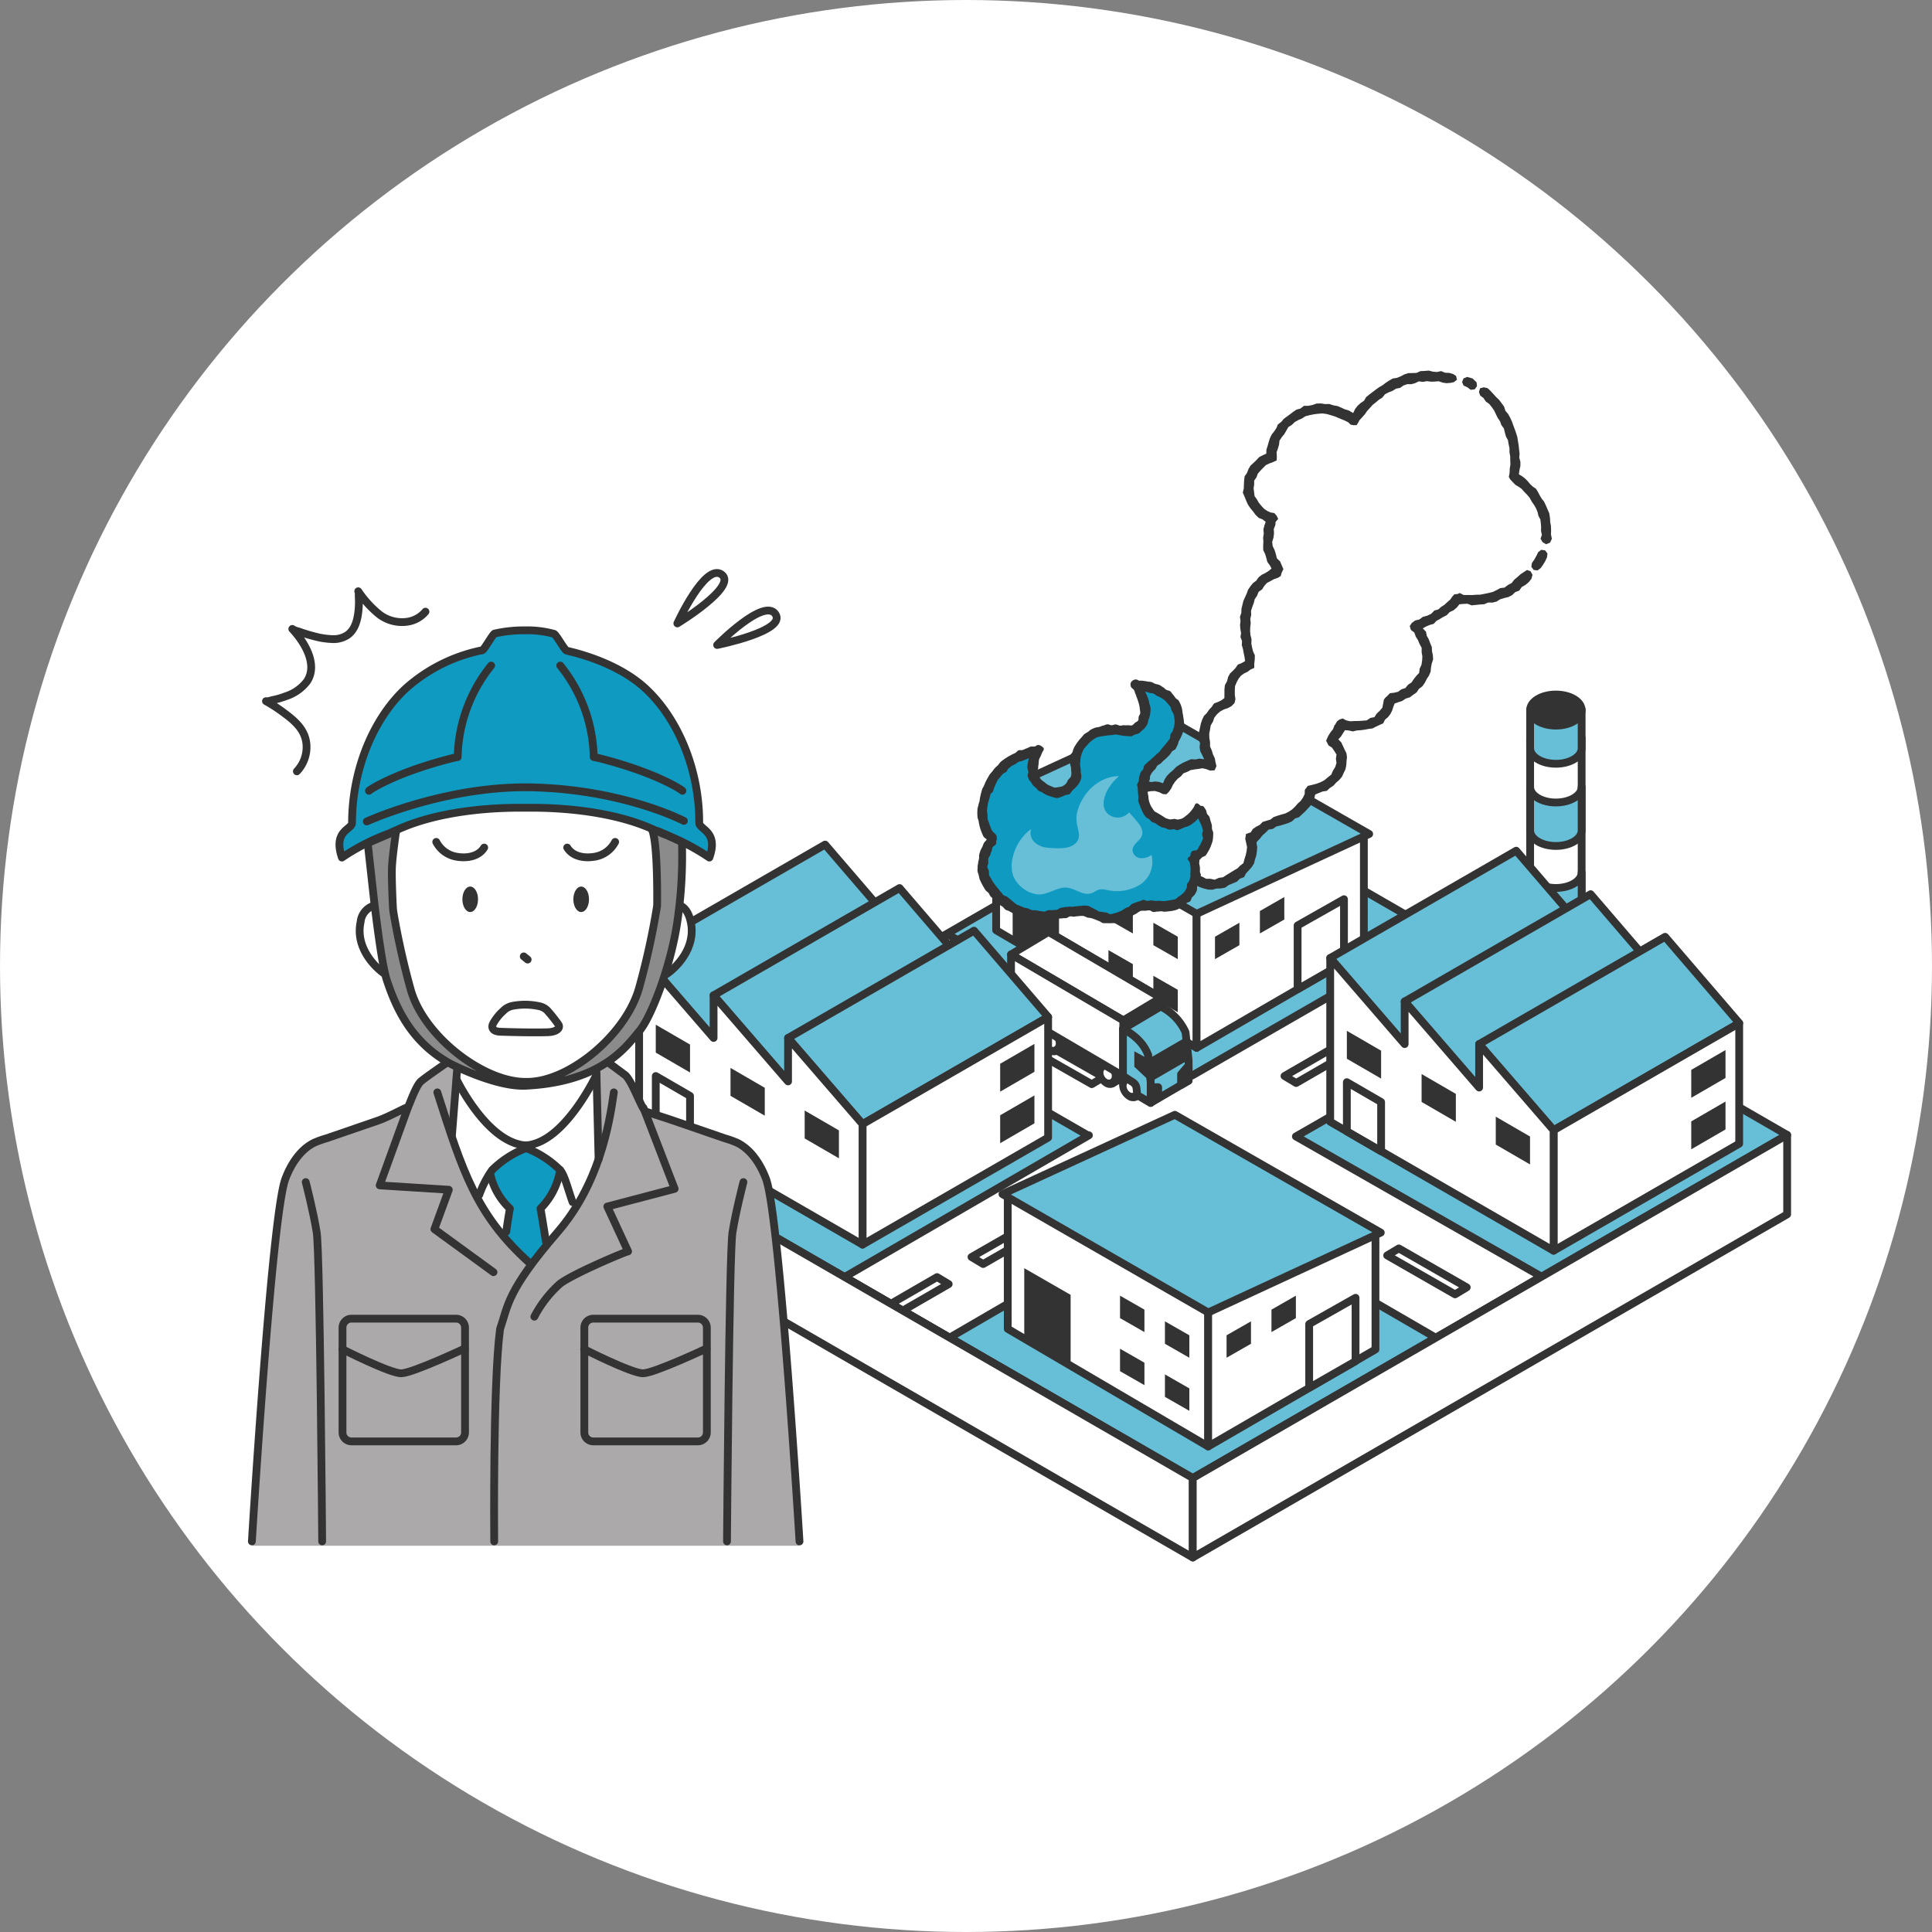 <svg xmlns="http://www.w3.org/2000/svg" xmlns:xlink="http://www.w3.org/1999/xlink" width="335" height="335" viewBox="0 0 335 335">
  <rect x="0" y="0" width="335" height="335" fill="#808080" stroke="none"/>
  <defs>
    <clipPath id="clip-path">
      <rect id="長方形_8141" data-name="長方形 8141" width="267.559" height="206.488" fill="none"/>
    </clipPath>
  </defs>
  <g id="イラスト" transform="translate(-1006 -53)">
    <circle id="楕円形_578" data-name="楕円形 578" cx="167.5" cy="167.5" r="167.5" transform="translate(1006 53)" fill="#fff"/>
    <g id="グループ_167271" data-name="グループ 167271" transform="translate(1049 117.256)">
      <path id="パス_225144" data-name="パス 225144" d="M163.823,192.034l-103.074-59.5L163.834,73.051l103.05,59.486Z" fill="#66bfd7"/>
      <path id="パス_225145" data-name="パス 225145" d="M224.246,157.079,181.7,132.8,224.6,108.153,206.45,97.627l-42.723,24.6L121.246,97.707l-18.094,10.442,42.551,24.5.1-.057.012.007-42.361,24.569,18.184,10.53,42.094-24.48,42.281,24.512Z" fill="#fff"/>
      <path id="パス_225146" data-name="パス 225146" d="M224.246,157.079,181.7,132.8,224.6,108.153,206.45,97.627l-42.723,24.6L121.246,97.707l-18.094,10.442,42.551,24.5.1-.057.012.007-42.361,24.569,18.184,10.53,42.094-24.48,42.281,24.512Z" fill="none" stroke="#333" stroke-linecap="round" stroke-linejoin="round" stroke-width="1.35"/>
      <path id="パス_225147" data-name="パス 225147" d="M121.5,158.4l-7.965,4.6-2.1-1.162,8.045-4.652Z" fill="#fff"/>
      <path id="パス_225148" data-name="パス 225148" d="M121.5,158.4l-7.965,4.6-2.1-1.162,8.045-4.652Z" fill="none" stroke="#333" stroke-linecap="round" stroke-linejoin="round" stroke-width="1.35"/>
      <path id="パス_225149" data-name="パス 225149" d="M139.29,148.137l-11.813,6.784-2.025-1.215,11.813-6.784Z" fill="#fff"/>
      <path id="パス_225150" data-name="パス 225150" d="M139.29,148.137l-11.813,6.784-2.025-1.215,11.813-6.784Z" fill="none" stroke="#333" stroke-linecap="round" stroke-linejoin="round" stroke-width="1.35"/>
      <path id="パス_225151" data-name="パス 225151" d="M156.84,137.775,145.1,144.593l-2.025-1.214,11.745-6.819Z" fill="#fff"/>
      <path id="パス_225152" data-name="パス 225152" d="M156.84,137.775,145.1,144.593l-2.025-1.214,11.745-6.819Z" fill="none" stroke="#333" stroke-linecap="round" stroke-linejoin="round" stroke-width="1.35"/>
      <path id="パス_225153" data-name="パス 225153" d="M193.492,116.749l-11.745,6.784-2.025-1.215,11.745-6.784Z" fill="#fff"/>
      <path id="パス_225154" data-name="パス 225154" d="M193.492,116.749l-11.745,6.784-2.025-1.215,11.745-6.784Z" fill="none" stroke="#333" stroke-linecap="round" stroke-linejoin="round" stroke-width="1.35"/>
      <path id="パス_225155" data-name="パス 225155" d="M211.313,106.387l-11.745,6.819-2.025-1.215,11.745-6.819Z" fill="#fff"/>
      <path id="パス_225156" data-name="パス 225156" d="M211.313,106.387l-11.745,6.819-2.025-1.215,11.745-6.819Z" fill="none" stroke="#333" stroke-linecap="round" stroke-linejoin="round" stroke-width="1.35"/>
      <path id="パス_225157" data-name="パス 225157" d="M197.527,153.429,209.3,160.18l2.025-1.215-11.778-6.751Z" fill="#fff"/>
      <path id="パス_225158" data-name="パス 225158" d="M197.527,153.429,209.3,160.18l2.025-1.215-11.778-6.751Z" fill="none" stroke="#333" stroke-linecap="round" stroke-linejoin="round" stroke-width="1.35"/>
      <path id="パス_225159" data-name="パス 225159" d="M179.909,143.1l11.778,6.751,2.025-1.215-11.778-6.751Z" fill="#fff"/>
      <path id="パス_225160" data-name="パス 225160" d="M179.909,143.1l11.778,6.751,2.025-1.215-11.778-6.751Z" fill="none" stroke="#333" stroke-linecap="round" stroke-linejoin="round" stroke-width="1.35"/>
      <path id="パス_225161" data-name="パス 225161" d="M134.464,116.985l11.846,6.75,2.025-1.215-11.846-6.75Z" fill="#fff"/>
      <path id="パス_225162" data-name="パス 225162" d="M134.464,116.985l11.846,6.75,2.025-1.215-11.846-6.75Z" fill="none" stroke="#333" stroke-linecap="round" stroke-linejoin="round" stroke-width="1.35"/>
      <path id="パス_225163" data-name="パス 225163" d="M116.745,106.624l11.745,6.784,2.025-1.215-11.745-6.784Z" fill="#fff"/>
      <path id="パス_225164" data-name="パス 225164" d="M116.745,106.624l11.745,6.784,2.025-1.215-11.745-6.784Z" fill="none" stroke="#333" stroke-linecap="round" stroke-linejoin="round" stroke-width="1.35"/>
      <g id="グループ_167264" data-name="グループ 167264">
        <g id="グループ_167263" data-name="グループ 167263" clip-path="url(#clip-path)">
          <path id="パス_225165" data-name="パス 225165" d="M163.823,192.034l-103.074-59.5L163.834,73.051l103.05,59.486Z" fill="none" stroke="#333" stroke-linecap="round" stroke-linejoin="round" stroke-width="1.35"/>
        </g>
      </g>
      <path id="パス_225166" data-name="パス 225166" d="M60.762,146.31l103.062,59.5V192.034l-103.062-59.5Z" fill="#fff"/>
      <g id="グループ_167266" data-name="グループ 167266">
        <g id="グループ_167265" data-name="グループ 167265" clip-path="url(#clip-path)">
          <path id="パス_225167" data-name="パス 225167" d="M60.762,146.309l103.061,59.5v-13.78l-103.061-59.5Z" fill="none" stroke="#333" stroke-linecap="round" stroke-linejoin="round" stroke-width="1.35"/>
        </g>
      </g>
      <path id="パス_225168" data-name="パス 225168" d="M163.822,192.033v13.78l103.063-59.5V132.536Z" fill="#fff"/>
      <g id="グループ_167268" data-name="グループ 167268">
        <g id="グループ_167267" data-name="グループ 167267" clip-path="url(#clip-path)">
          <path id="パス_225169" data-name="パス 225169" d="M266.884,146.309l-103.063,59.5v-13.78l103.063-59.5Z" fill="none" stroke="#333" stroke-linecap="round" stroke-linejoin="round" stroke-width="1.35"/>
        </g>
      </g>
      <path id="パス_225170" data-name="パス 225170" d="M129.73,97.046l34.752,20.389V93.388l-34.752-20Z" fill="#fff"/>
      <path id="パス_225171" data-name="パス 225171" d="M129.73,97.046l34.752,20.389V93.388l-34.752-20Z" fill="none" stroke="#333" stroke-linecap="round" stroke-linejoin="round" stroke-width="1.35"/>
      <path id="パス_225172" data-name="パス 225172" d="M193.491,100.614l-29.008,16.822V93.758l29.008-13.49Z" fill="#fff"/>
      <path id="パス_225173" data-name="パス 225173" d="M193.491,100.614l-29.008,16.822V93.758l29.008-13.49Z" fill="none" stroke="#333" stroke-linecap="round" stroke-linejoin="round" stroke-width="1.35"/>
      <path id="パス_225174" data-name="パス 225174" d="M156.987,99.635l4.234,2.421V98.165l-4.234-2.423Z" fill="#333"/>
      <path id="パス_225175" data-name="パス 225175" d="M149.2,95.183l4.232,2.421v-3.89L149.2,91.291Z" fill="#333"/>
      <path id="パス_225176" data-name="パス 225176" d="M156.987,108.837l4.234,2.422v-3.891l-4.234-2.424Z" fill="#333"/>
      <path id="パス_225177" data-name="パス 225177" d="M149.2,104.388l4.232,2.421v-3.891l-4.232-2.423Z" fill="#333"/>
      <path id="パス_225178" data-name="パス 225178" d="M132.589,98.731l8.04,4.709V91.148l-8.04-4.62Z" fill="#333"/>
      <path id="パス_225179" data-name="パス 225179" d="M190.039,102.652,182,107.271V96.209l8.04-4.548Z" fill="#fff"/>
      <path id="パス_225180" data-name="パス 225180" d="M190.039,102.652,182,107.271V96.209l8.04-4.548Z" fill="none" stroke="#333" stroke-linecap="round" stroke-linejoin="round" stroke-width="1.35"/>
      <path id="パス_225181" data-name="パス 225181" d="M171.906,99.635l-4.234,2.421V98.165l4.234-2.423Z" fill="#333"/>
      <path id="パス_225182" data-name="パス 225182" d="M179.694,95.183,175.461,97.6v-3.89l4.233-2.424Z" fill="#333"/>
      <path id="パス_225183" data-name="パス 225183" d="M128.811,73.681,164.494,94.2l29.918-13.847-35.707-20.43Z" fill="#66bfd7"/>
      <path id="パス_225184" data-name="パス 225184" d="M128.811,73.681,164.494,94.2l29.918-13.847-35.707-20.43Z" fill="none" stroke="#333" stroke-linecap="round" stroke-linejoin="round" stroke-width="1.35"/>
      <g id="グループ_167270" data-name="グループ 167270">
        <g id="グループ_167269" data-name="グループ 167269" clip-path="url(#clip-path)">
          <path id="パス_225185" data-name="パス 225185" d="M222.319,63.7V94.555c0,1.489,2,2.695,4.465,2.695s4.466-1.206,4.466-2.695V63.7Z" fill="#fff"/>
          <path id="パス_225186" data-name="パス 225186" d="M222.319,63.7V94.555c0,1.489,2,2.695,4.465,2.695s4.466-1.206,4.466-2.695V63.7Z" fill="none" stroke="#333" stroke-linecap="round" stroke-linejoin="round" stroke-width="1.35"/>
          <path id="パス_225187" data-name="パス 225187" d="M226.784,89.715c-2.466,0-4.465-1.206-4.465-2.695v7.535c0,1.49,2,2.695,4.465,2.695s4.466-1.205,4.466-2.695V87.02c0,1.489-2,2.695-4.466,2.695" fill="#66bfd7"/>
          <path id="パス_225188" data-name="パス 225188" d="M226.784,89.715c-2.466,0-4.465-1.206-4.465-2.695v7.535c0,1.49,2,2.695,4.465,2.695s4.466-1.205,4.466-2.695V87.02C231.25,88.509,229.251,89.715,226.784,89.715Z" fill="none" stroke="#333" stroke-linecap="round" stroke-linejoin="round" stroke-width="1.35"/>
          <path id="パス_225189" data-name="パス 225189" d="M226.784,74.892c-2.466,0-4.465-1.207-4.465-2.7V79.73c0,1.49,2,2.7,4.465,2.7s4.466-1.206,4.466-2.7V72.195c0,1.49-2,2.7-4.466,2.7" fill="#66bfd7"/>
          <path id="パス_225190" data-name="パス 225190" d="M226.784,74.892c-2.466,0-4.465-1.207-4.465-2.7V79.73c0,1.49,2,2.7,4.465,2.7s4.466-1.206,4.466-2.7V72.195C231.25,73.685,229.251,74.892,226.784,74.892Z" fill="none" stroke="#333" stroke-linecap="round" stroke-linejoin="round" stroke-width="1.35"/>
          <path id="パス_225191" data-name="パス 225191" d="M226.784,61.452c-2.466,0-4.465-1.207-4.465-2.7v6.725c0,1.489,2,2.7,4.465,2.7s4.466-1.207,4.466-2.7V58.756c0,1.489-2,2.7-4.466,2.7" fill="#66bfd7"/>
          <path id="パス_225192" data-name="パス 225192" d="M226.784,61.452c-2.466,0-4.465-1.207-4.465-2.7v6.725c0,1.489,2,2.7,4.465,2.7s4.466-1.207,4.466-2.7V58.756C231.25,60.245,229.251,61.452,226.784,61.452Z" fill="none" stroke="#333" stroke-linecap="round" stroke-linejoin="round" stroke-width="1.35"/>
          <path id="パス_225193" data-name="パス 225193" d="M231.25,58.866c0,1.49-2,2.695-4.466,2.695s-4.465-1.205-4.465-2.695,2-2.695,4.465-2.695,4.466,1.207,4.466,2.695" fill="#333"/>
          <path id="パス_225194" data-name="パス 225194" d="M231.25,58.866c0,1.49-2,2.695-4.466,2.695s-4.465-1.205-4.465-2.695,2-2.695,4.465-2.695S231.25,57.378,231.25,58.866Z" fill="none" stroke="#333" stroke-linecap="round" stroke-linejoin="round" stroke-width="1.35"/>
          <path id="パス_225195" data-name="パス 225195" d="M187.652,101.856l12.914,14.933,32.193-18.573L219.9,83.251Z" fill="#66bfd7"/>
          <path id="パス_225196" data-name="パス 225196" d="M187.652,101.856l12.914,14.933,32.193-18.573L219.9,83.251Z" fill="none" stroke="#333" stroke-linecap="round" stroke-linejoin="round" stroke-width="1.35"/>
          <path id="パス_225197" data-name="パス 225197" d="M200.556,109.4l12.913,14.933,32.194-18.572L232.806,90.79Z" fill="#66bfd7"/>
          <path id="パス_225198" data-name="パス 225198" d="M200.556,109.4l12.913,14.933,32.194-18.572L232.806,90.79Z" fill="none" stroke="#333" stroke-linecap="round" stroke-linejoin="round" stroke-width="1.35"/>
          <path id="パス_225199" data-name="パス 225199" d="M213.475,116.785l12.913,14.934,32.192-18.573L245.723,98.18Z" fill="#66bfd7"/>
          <path id="パス_225200" data-name="パス 225200" d="M213.475,116.785l12.913,14.934,32.192-18.573L245.723,98.18Z" fill="none" stroke="#333" stroke-linecap="round" stroke-linejoin="round" stroke-width="1.35"/>
          <path id="パス_225201" data-name="パス 225201" d="M258.568,134.058l-32.18,18.556V131.723l32.18-18.556Z" fill="#fff"/>
          <path id="パス_225202" data-name="パス 225202" d="M258.568,134.058l-32.18,18.556V131.723l32.18-18.556Z" fill="none" stroke="#333" stroke-linecap="round" stroke-linejoin="round" stroke-width="1.35"/>
          <path id="パス_225203" data-name="パス 225203" d="M213.475,116.785v7.535l-12.914-14.933v7.4l-12.909-14.933v28.4l38.736,22.359V131.719Z" fill="#fff"/>
          <path id="パス_225204" data-name="パス 225204" d="M213.475,116.785v7.535l-12.914-14.933v7.4l-12.909-14.933v28.4l38.736,22.359V131.719Z" fill="none" stroke="#333" stroke-linecap="round" stroke-linejoin="round" stroke-width="1.35"/>
          <path id="パス_225205" data-name="パス 225205" d="M196.478,122.767l-5.94-3.444v-4.839l5.94,3.444Z" fill="#333"/>
          <path id="パス_225206" data-name="パス 225206" d="M209.438,130.26l-5.94-3.444v-4.839l5.94,3.444Z" fill="#333"/>
          <path id="パス_225207" data-name="パス 225207" d="M222.3,137.651l-5.94-3.444v-4.839l5.94,3.444Z" fill="#333"/>
          <path id="パス_225208" data-name="パス 225208" d="M250.253,126.1l5.941-3.444v-4.839l-5.941,3.444Z" fill="#333"/>
          <path id="パス_225209" data-name="パス 225209" d="M250.253,135.029l5.941-3.444v-4.839l-5.941,3.444Z" fill="#333"/>
          <path id="パス_225210" data-name="パス 225210" d="M196.478,135.369l-5.94-3.444v-8.54l5.94,3.444Z" fill="none" stroke="#333" stroke-linecap="round" stroke-linejoin="round" stroke-width="1.35"/>
          <path id="パス_225211" data-name="パス 225211" d="M138.806,106.988,158.3,118.394v-9.633L138.806,97.342Z" fill="none" stroke="#333" stroke-linecap="round" stroke-linejoin="round" stroke-width="1.35"/>
          <path id="パス_225212" data-name="パス 225212" d="M158.3,118.394l-6.526,3.934v-9.655l6.526-3.913Z" fill="#fff"/>
          <path id="パス_225213" data-name="パス 225213" d="M158.3,118.394l-6.526,3.934v-9.655l6.526-3.913Z" fill="none" stroke="#333" stroke-linecap="round" stroke-linejoin="round" stroke-width="1.35"/>
          <path id="パス_225214" data-name="パス 225214" d="M158.3,108.761l-6.526,3.913L132.309,101.24l6.5-3.9Z" fill="#fff"/>
          <path id="パス_225215" data-name="パス 225215" d="M158.3,108.761l-6.526,3.913L132.309,101.24l6.5-3.9Z" fill="none" stroke="#333" stroke-linecap="round" stroke-linejoin="round" stroke-width="1.35"/>
          <path id="パス_225216" data-name="パス 225216" d="M152.879,121.648l-.04,2.163-19.463-11.434.012-2.147Z" fill="#333"/>
          <path id="パス_225217" data-name="パス 225217" d="M152.879,121.648l-.04,2.163-19.463-11.434.012-2.147Z" fill="none" stroke="#333" stroke-linecap="round" stroke-linejoin="round" stroke-width="1.35"/>
          <path id="パス_225218" data-name="パス 225218" d="M155.234,124.45a2.437,2.437,0,0,0-1.294-2.159.961.961,0,0,0-.915.022h0l-.858.482.4.726a2.528,2.528,0,0,0,.957,1.723l.369.668.878-.5a1.134,1.134,0,0,0,.462-.959" fill="#333"/>
          <path id="パス_225219" data-name="パス 225219" d="M155.234,124.45a2.437,2.437,0,0,0-1.294-2.159.961.961,0,0,0-.915.022h0l-.858.482.4.726a2.528,2.528,0,0,0,.957,1.723l.369.668.878-.5A1.134,1.134,0,0,0,155.234,124.45Z" fill="none" stroke="#333" stroke-linecap="round" stroke-linejoin="round" stroke-width="1.35"/>
          <path id="パス_225220" data-name="パス 225220" d="M154.4,124.922c-.025.868-.644,1.31-1.384.986a2.429,2.429,0,0,1-1.291-2.158c.027-.87.647-1.309,1.386-.985a2.421,2.421,0,0,1,1.289,2.157" fill="#333"/>
          <path id="パス_225221" data-name="パス 225221" d="M154.4,124.922c-.025.868-.644,1.31-1.384.986a2.429,2.429,0,0,1-1.291-2.158c.027-.87.647-1.309,1.386-.985A2.421,2.421,0,0,1,154.4,124.922Z" fill="none" stroke="#333" stroke-linecap="round" stroke-linejoin="round" stroke-width="1.35"/>
          <path id="パス_225222" data-name="パス 225222" d="M153.794,124.656c-.014.471-.353.712-.753.535a1.318,1.318,0,0,1-.7-1.175c.015-.472.352-.711.753-.535a1.312,1.312,0,0,1,.7,1.175" fill="#fff"/>
          <path id="パス_225223" data-name="パス 225223" d="M151.221,122.146a2.425,2.425,0,0,0-1.291-2.158.961.961,0,0,0-.916.022v0l-.857.483.4.724a2.518,2.518,0,0,0,.958,1.726l.37.667.875-.5a1.13,1.13,0,0,0,.46-.96" fill="#333"/>
          <path id="パス_225224" data-name="パス 225224" d="M151.221,122.146a2.425,2.425,0,0,0-1.291-2.158.961.961,0,0,0-.916.022v0l-.857.483.4.724a2.518,2.518,0,0,0,.958,1.726l.37.667.875-.5A1.13,1.13,0,0,0,151.221,122.146Z" fill="none" stroke="#333" stroke-linecap="round" stroke-linejoin="round" stroke-width="1.35"/>
          <path id="パス_225225" data-name="パス 225225" d="M150.393,122.619c-.025.868-.645,1.308-1.384.984a2.425,2.425,0,0,1-1.291-2.158c.027-.869.645-1.309,1.386-.985a2.427,2.427,0,0,1,1.289,2.159" fill="#333"/>
          <path id="パス_225226" data-name="パス 225226" d="M150.393,122.619c-.025.868-.645,1.308-1.384.984a2.425,2.425,0,0,1-1.291-2.158c.027-.869.645-1.309,1.386-.985A2.427,2.427,0,0,1,150.393,122.619Z" fill="none" stroke="#333" stroke-linecap="round" stroke-linejoin="round" stroke-width="1.35"/>
          <path id="パス_225227" data-name="パス 225227" d="M149.784,122.35c-.016.474-.351.714-.755.536a1.319,1.319,0,0,1-.7-1.174c.013-.473.352-.711.752-.535a1.319,1.319,0,0,1,.7,1.173" fill="#fff"/>
          <path id="パス_225228" data-name="パス 225228" d="M141.513,116.479a2.428,2.428,0,0,0-1.291-2.159.959.959,0,0,0-.914.021h0l-.859.483.4.724a2.518,2.518,0,0,0,.956,1.724l.37.668.875-.5a1.121,1.121,0,0,0,.462-.958" fill="#333"/>
          <path id="パス_225229" data-name="パス 225229" d="M141.513,116.479a2.428,2.428,0,0,0-1.291-2.159.959.959,0,0,0-.914.021h0l-.859.483.4.724a2.518,2.518,0,0,0,.956,1.724l.37.668.875-.5A1.121,1.121,0,0,0,141.513,116.479Z" fill="none" stroke="#333" stroke-linecap="round" stroke-linejoin="round" stroke-width="1.35"/>
          <path id="パス_225230" data-name="パス 225230" d="M140.684,116.951c-.024.868-.644,1.309-1.384.984a2.426,2.426,0,0,1-1.291-2.158c.027-.868.645-1.309,1.386-.985a2.423,2.423,0,0,1,1.289,2.159" fill="#333"/>
          <path id="パス_225231" data-name="パス 225231" d="M140.684,116.951c-.024.868-.644,1.309-1.384.984a2.426,2.426,0,0,1-1.291-2.158c.027-.868.645-1.309,1.386-.985A2.423,2.423,0,0,1,140.684,116.951Z" fill="none" stroke="#333" stroke-linecap="round" stroke-linejoin="round" stroke-width="1.35"/>
          <path id="パス_225232" data-name="パス 225232" d="M140.077,116.683c-.014.473-.353.714-.755.537a1.323,1.323,0,0,1-.7-1.175c.014-.473.351-.711.753-.536a1.323,1.323,0,0,1,.7,1.174" fill="#fff"/>
          <path id="パス_225233" data-name="パス 225233" d="M137.5,114.174a2.433,2.433,0,0,0-1.293-2.158.962.962,0,0,0-.914.022h0l-.859.483.4.723a2.527,2.527,0,0,0,.957,1.724l.37.668.875-.5a1.122,1.122,0,0,0,.462-.958" fill="#333"/>
          <path id="パス_225234" data-name="パス 225234" d="M137.5,114.174a2.433,2.433,0,0,0-1.293-2.158.962.962,0,0,0-.914.022h0l-.859.483.4.723a2.527,2.527,0,0,0,.957,1.724l.37.668.875-.5A1.122,1.122,0,0,0,137.5,114.174Z" fill="none" stroke="#333" stroke-linecap="round" stroke-linejoin="round" stroke-width="1.35"/>
          <path id="パス_225235" data-name="パス 225235" d="M136.674,114.646c-.025.868-.645,1.31-1.384.985A2.421,2.421,0,0,1,134,113.473c.025-.868.645-1.308,1.384-.986a2.421,2.421,0,0,1,1.291,2.159" fill="#333"/>
          <path id="パス_225236" data-name="パス 225236" d="M136.674,114.646c-.025.868-.645,1.31-1.384.985A2.421,2.421,0,0,1,134,113.473c.025-.868.645-1.308,1.384-.986A2.421,2.421,0,0,1,136.674,114.646Z" fill="none" stroke="#333" stroke-linecap="round" stroke-linejoin="round" stroke-width="1.35"/>
          <path id="パス_225237" data-name="パス 225237" d="M136.065,114.378c-.014.474-.351.714-.755.539a1.321,1.321,0,0,1-.7-1.177c.012-.474.349-.713.753-.537a1.326,1.326,0,0,1,.7,1.175" fill="#fff"/>
          <path id="パス_225238" data-name="パス 225238" d="M132.309,110.915l19.462,11.414v-9.655L132.309,101.24Z" fill="#fff"/>
          <path id="パス_225239" data-name="パス 225239" d="M132.309,110.915l19.462,11.414v-9.655L132.309,101.24Z" fill="none" stroke="#333" stroke-linecap="round" stroke-linejoin="round" stroke-width="1.35"/>
          <path id="パス_225240" data-name="パス 225240" d="M162.57,114.734a9.145,9.145,0,0,0-4.311-4.461l-6.543,3.882,4.341,4.491.463,4.772v3.542l6.58-3.84v-3.545Z" fill="#66bfd7"/>
          <path id="パス_225241" data-name="パス 225241" d="M162.57,114.734a9.145,9.145,0,0,0-4.311-4.461l-6.543,3.882,4.341,4.491.463,4.772v3.542l6.58-3.84v-3.545Z" fill="none" stroke="#333" stroke-linecap="round" stroke-linejoin="round" stroke-width="1.35"/>
          <path id="パス_225242" data-name="パス 225242" d="M163.143,119.491l-6.629,3.84-.4-3.963,6.628-3.841Z" fill="#333"/>
          <path id="パス_225243" data-name="パス 225243" d="M156.514,124.26h1.308v1.892l-1.308.76Z" fill="#fff"/>
          <path id="パス_225244" data-name="パス 225244" d="M156.514,124.26h1.308v1.892l-1.308.76Z" fill="none" stroke="#333" stroke-linecap="round" stroke-linejoin="round" stroke-width="1.35"/>
          <path id="パス_225245" data-name="パス 225245" d="M161.79,122.023l1.308-1.52v2.623l-1.308.759Z" fill="#fff"/>
          <path id="パス_225246" data-name="パス 225246" d="M161.79,122.023l1.308-1.52v2.623l-1.308.759Z" fill="none" stroke="#333" stroke-linecap="round" stroke-linejoin="round" stroke-width="1.35"/>
          <path id="パス_225247" data-name="パス 225247" d="M156.057,118.645c-1.055-3-4.341-4.491-4.341-4.491V122.3l1.707,1.1a1.493,1.493,0,0,1,.588.757,6.2,6.2,0,0,1,.127,1.446l2.383,1.4v-3.577Z" fill="#66bfd7"/>
          <path id="パス_225248" data-name="パス 225248" d="M156.057,118.645c-1.055-3-4.341-4.491-4.341-4.491V122.3l1.707,1.1a1.493,1.493,0,0,1,.588.757,6.2,6.2,0,0,1,.127,1.446l2.383,1.4v-3.577Z" fill="none" stroke="#333" stroke-linecap="round" stroke-linejoin="round" stroke-width="1.35"/>
          <path id="パス_225249" data-name="パス 225249" d="M156.115,119.363l-2.428-1.331v2.682l2.827,2.659Z" fill="#333"/>
          <path id="パス_225250" data-name="パス 225250" d="M131.738,166.163l34.752,20.389V162.5l-34.752-20Z" fill="#fff"/>
          <path id="パス_225251" data-name="パス 225251" d="M131.738,166.163l34.752,20.389V162.5l-34.752-20Z" fill="none" stroke="#333" stroke-linecap="round" stroke-linejoin="round" stroke-width="1.35"/>
          <path id="パス_225252" data-name="パス 225252" d="M195.5,169.73l-29.008,16.822V162.874L195.5,149.383Z" fill="#fff"/>
          <path id="パス_225253" data-name="パス 225253" d="M195.5,169.73l-29.008,16.822V162.874L195.5,149.383Z" fill="none" stroke="#333" stroke-linecap="round" stroke-linejoin="round" stroke-width="1.35"/>
          <path id="パス_225254" data-name="パス 225254" d="M158.995,168.751l4.233,2.42V167.28l-4.233-2.422Z" fill="#333"/>
          <path id="パス_225255" data-name="パス 225255" d="M151.208,164.3l4.232,2.42V162.83l-4.232-2.423Z" fill="#333"/>
          <path id="パス_225256" data-name="パス 225256" d="M158.995,177.954l4.233,2.422v-3.892l-4.233-2.423Z" fill="#333"/>
          <path id="パス_225257" data-name="パス 225257" d="M151.208,173.5l4.232,2.422v-3.892l-4.232-2.422Z" fill="#333"/>
          <path id="パス_225258" data-name="パス 225258" d="M134.6,167.847l8.04,4.708V160.264l-8.04-4.62Z" fill="#333"/>
          <path id="パス_225259" data-name="パス 225259" d="M192.046,171.768l-8.04,4.618V165.324l8.04-4.548Z" fill="#fff"/>
          <path id="パス_225260" data-name="パス 225260" d="M192.046,171.768l-8.04,4.618V165.324l8.04-4.548Z" fill="none" stroke="#333" stroke-linecap="round" stroke-linejoin="round" stroke-width="1.35"/>
          <path id="パス_225261" data-name="パス 225261" d="M173.913,168.751l-4.233,2.42V167.28l4.233-2.422Z" fill="#333"/>
          <path id="パス_225262" data-name="パス 225262" d="M181.7,164.3l-4.234,2.42V162.83l4.234-2.424Z" fill="#333"/>
          <path id="パス_225263" data-name="パス 225263" d="M130.819,142.8l35.683,20.52,29.918-13.847-35.707-20.43Z" fill="#66bfd7"/>
          <path id="パス_225264" data-name="パス 225264" d="M130.819,142.8l35.683,20.52,29.918-13.847-35.707-20.43Z" fill="none" stroke="#333" stroke-linecap="round" stroke-linejoin="round" stroke-width="1.35"/>
          <path id="パス_225265" data-name="パス 225265" d="M67.822,100.794l12.914,14.933,32.193-18.573L100.072,82.189Z" fill="#66bfd7"/>
          <path id="パス_225266" data-name="パス 225266" d="M67.822,100.794l12.914,14.933,32.193-18.573L100.072,82.189Z" fill="none" stroke="#333" stroke-linecap="round" stroke-linejoin="round" stroke-width="1.35"/>
          <path id="パス_225267" data-name="パス 225267" d="M80.727,108.334,93.64,123.267,125.834,104.7,112.977,89.728Z" fill="#66bfd7"/>
          <path id="パス_225268" data-name="パス 225268" d="M80.727,108.334,93.64,123.267,125.834,104.7,112.977,89.728Z" fill="none" stroke="#333" stroke-linecap="round" stroke-linejoin="round" stroke-width="1.35"/>
          <path id="パス_225269" data-name="パス 225269" d="M93.646,115.724l12.913,14.934,32.192-18.573L125.894,97.119Z" fill="#66bfd7"/>
          <path id="パス_225270" data-name="パス 225270" d="M93.646,115.724l12.913,14.934,32.192-18.573L125.894,97.119Z" fill="none" stroke="#333" stroke-linecap="round" stroke-linejoin="round" stroke-width="1.35"/>
          <path id="パス_225271" data-name="パス 225271" d="M138.738,133l-32.18,18.556V130.661l32.18-18.556Z" fill="#fff"/>
          <path id="パス_225272" data-name="パス 225272" d="M138.738,133l-32.18,18.556V130.661l32.18-18.556Z" fill="none" stroke="#333" stroke-linecap="round" stroke-linejoin="round" stroke-width="1.35"/>
          <path id="パス_225273" data-name="パス 225273" d="M93.646,115.724v7.535L80.732,108.326v7.4L67.823,100.794v28.4l38.736,22.359V130.658Z" fill="#fff"/>
          <path id="パス_225274" data-name="パス 225274" d="M93.646,115.724v7.535L80.732,108.326v7.4L67.823,100.794v28.4l38.736,22.359V130.658Z" fill="none" stroke="#333" stroke-linecap="round" stroke-linejoin="round" stroke-width="1.35"/>
          <path id="パス_225275" data-name="パス 225275" d="M76.648,121.706l-5.94-3.444v-4.839l5.94,3.444Z" fill="#333"/>
          <path id="パス_225276" data-name="パス 225276" d="M89.608,129.2l-5.94-3.444v-4.839l5.94,3.444Z" fill="#333"/>
          <path id="パス_225277" data-name="パス 225277" d="M102.467,136.589l-5.94-3.444v-4.839l5.94,3.444Z" fill="#333"/>
          <path id="パス_225278" data-name="パス 225278" d="M130.423,125.035l5.941-3.444v-4.839l-5.941,3.444Z" fill="#333"/>
          <path id="パス_225279" data-name="パス 225279" d="M130.423,133.968l5.941-3.444v-4.839l-5.941,3.444Z" fill="#333"/>
          <path id="パス_225280" data-name="パス 225280" d="M76.648,134.307l-5.94-3.444v-8.54l5.94,3.444Z" fill="none" stroke="#333" stroke-linecap="round" stroke-linejoin="round" stroke-width="1.35"/>
          <path id="パス_225281" data-name="パス 225281" d="M151.7,75.3a5.5,5.5,0,0,1,7.525-2.74,5.8,5.8,0,0,1,8-3.884,6.84,6.84,0,0,1,2.755-11.056,5.85,5.85,0,0,1,3.868-6.873,16.322,16.322,0,0,1-.877-9.18,9.351,9.351,0,0,1,5.786-6.829,8.478,8.478,0,0,1-1.183-8.627,7.3,7.3,0,0,1-3.976-3.606,6.174,6.174,0,0,1,.762-5.773,4.5,4.5,0,0,1,3.175-1.837,9.117,9.117,0,0,1,.249-2.753,9.107,9.107,0,0,1,14-3.487,15.327,15.327,0,0,1,18.252-7.377A15.329,15.329,0,0,1,219.5,18.548c5.213,2.153,7.107,9.393,4.391,14.337s-8.922,7.325-14.505,6.521a11.469,11.469,0,0,1-7.547,4.6,7.243,7.243,0,0,1-3.843,12.85c.233,1.865-1.311,3.582-3.086,4.2a12.515,12.515,0,0,1-5.586.186,4.943,4.943,0,0,1-1.671,2.6,5.111,5.111,0,0,1-3.421,8.883A4.57,4.57,0,0,1,182,76.641a14.068,14.068,0,0,1-2.756,1,12.362,12.362,0,0,0-5.186,3.329,6.133,6.133,0,0,1-3.036,7.258,8.186,8.186,0,0,1-8.163-.718,10.647,10.647,0,0,1-11.926,1.324c-.638-.354-1.486-1.409-2.216-1.4-1.184.017-2.946.707-4.553-1.294-1.8-2.24-1.249-6.565-.655-7.732,1.771-3.478,5.092-3.864,8.192-3.1" fill="#fff"/>
          <path id="パス_225282" data-name="パス 225282" d="M221.28,34.9l-.625.415-.531.482-.553.454-.461.589-.643.341-.584.447-.751.1-.637.342-.658.316-.705.177-.711.145-.714.146-.728.016-.726.055-.727-.013h-.731l-.685-.341-.4.174-.519.046-.339.36-.39.565-.517.44-.49.459-.568.357-.5.453-.675.18-.545.565-.686.331-.749.2-.62.459-.726.166-.573.421-.367.538.185.675.6.457.261.716.381.618.284.67.357.661-.01.75.126.725-.038.734-.115.727-.313.668-.087.73-.5.531-.431.548-.4.588-.595.385-.457.575-.688.226-.587.427-.7.167-.708.074-.474.489-.364.341-.213.288-.126.69-.138.707-.468.549-.51.471-.4.619-.714.142-.609.42-.716.061-.708.045-.707.007-.715.048-.7-.151-.647-.338-.586.2-.421.349-.288.528-.1.056-.256.7-.461.585-.383.612-.366.815.419.826.592.377.4.578.39.625-.1.735.1.728-.22.7-.382.615-.308.712-.607.474-.58.491-.673.354-.716.259-.743.2-.747.167-.523.711-.015.708-.307.633-.4.568-.51.459-.448.52-.51.48-.578.4-.625.313-.68.179-.663.206-.656.228-.566.441-.667.2-.676.2-.5.518-.625.31-.575.408-.38.582-.813.274-.128.86.158.7.156.709-.081.722-.156.7-.213.669-.2.722-.593.448-.375.4-.636.376-.632.4-.643.379-.631.418-.75.112-.7.319-.743-.162h-.747l-.663-.361-.7-.233-.751-.114-.64-.4-.333.1-.784-.2-.705.4-.664.431-.752.26-.7.252-.679.331-.738.148-.714.256-.749.107-.717.047-.718-.039-.72-.011-.661-.358-.7-.1-.72-.221-.705-.291-.612-.449-.612-.438-.524-.565-.714.056-.213.065-.683.1-.67.167-.679-.144-.64-.185-.81-.576-.506-.5.234-.533-.287-.492.081-.372-.361-.633-.389-.65-.121-.739L144,81.507l.159-.74.035-.751.275-.7.334-.67.466-.583.581-.415.49-.517.6-.4.738-.043.639-.344.711-.029.7.069.681.162.647.251.642-.04.529-.307.393-.515.34-.653.372-.635.49-.553.573-.476.69-.278.691-.266.734-.142.754-.032.725.21.669.324.592.037.406-.408.424-.591.293-.625.384-.569.454-.51.542-.408.452-.53.646-.242.607-.318.675-.115.675-.086.689-.116.676.158.642.247.794-.046.318-.73-.174-.73-.112-.63-.314-.658-.21-.7-.3-.681v-.744l-.118-.724-.027-.737.136-.724.125-.728.375-.639.245-.7.459-.589.561-.495.656-.354.7-.23.6-.335.522-.523L171.22,57l-.108-.759v-.762l.04-.775.306-.715.316-.577.408-.516.539-.382.584-.272.525-.4.65-.289,0-.713.089-.751.015-.722-.306-.661-.172-.688-.13-.7.036-.721-.182-.691-.068-.707.024-.711.083-.707-.076-.711.157-.695-.028-.724.223-.679.248-.659.174-.689.407-.585.255-.671.607-.424.373-.6.475-.527.632-.327.614-.333.659-.23.485-.3.14-.537.32-.667-.271-.616-.3-.716-.552-.527-.184-.736-.215-.7-.334-.684-.09-.746.232-.737.085-.721-.038-.771.278-.7.038-.542.45-.5-.265-.552-.4-.463L177.3,24.6l-.613-.291-.553-.392-.451-.5-.42-.517-.329-.576-.4-.557-.078-.677-.088-.663.1-.66v-.688l.4-.565.227-.639.444-.508.467-.484.486-.489.62-.294.642-.233.621-.3.021-.7-.041-.694.233-.662.193-.659.079-.711.388-.587.444-.536.349-.6.35-.62.6-.375.5-.484.6-.346.638-.27.633-.409.724-.183.73-.15.739-.094.747-.056.743.1.724.206.709.222.68.289.917.376.682.33.432.418.506.1.545-.016.349-.58.114-.245.484-.522.47-.528.4-.582.48-.519.47-.53.56-.437.536-.458.6-.38.456-.578.634-.327.667-.255.6-.375L199.766,3l.58-.411L201,2.358l.712,0,.662-.178.648-.311.707.092.681-.126.69.091.687-.019.694-.055.667.235.678.1.712-.056L209.11,2l.522-.416-.154-.657L208.969.6l-.685-.2L207.57.372l-.684-.283-.727.159-.706-.063L204.739,0l-.715.063-.716.03L202.63.4l-.716.028-.728.016L200.5.661l-.639.346-.662.26-.724.115-.612.355-.59.386-.556.43-.608.345-.565.411-.558.422-.559.425-.546.445-.366.623-.589.409-.526.476-.432.557-.335.7-.749-.44-.688-.205-.643-.3-.66-.273-.7-.122-.705-.231-.739.016-.732-.114-.738.022-.708.252-.712.141-.761,0-.606.475-.674.179-.578.38-.542.424-.552.4-.551.412-.442.527-.563.426-.278.65-.383.568-.433.551-.3.627-.21.663-.187.669-.211.671-.017.668-.608.28-.63.323-.484.522-.5.488-.525.471-.353.609-.246.656-.415.583-.085.7-.038.692-.018.684-.172.761.309.7.273.686.3.671.408.613.469.565.447.6.534.53.7.28.525.421-.214.6-.178.7.061.74-.114.7.047.711-.039.717.015.728.319.659.21.683.184.709.431.586.294.557L177,34.73l-.589.365-.63.314-.546.441-.408.578-.574.429-.442.551-.4.588-.242.67-.291.639-.287.644-.164.684-.168.682-.021.7L172,42.7l.1.708-.083.7.052.7.127.692-.1.712.265.672-.037.712.2.676.122.689.148.683.1.723-.6.357-.651.254-.394.577-.46.49-.5.472-.336.6-.189.748-.377.687-.076.769v.77l-.01.7-.5.378-.616.3-.674.246-.4.6-.465.5-.382.565-.5.495-.3.628-.231.653-.142.687-.154.683-.12.7-.006.708.268.677-.076.724.122.7.331.635.345.725-.819-.109-.718.147-.75-.047-.679.3-.666.3-.637.348-.6.409-.5.523-.556.464-.516.521-.408.61-.289.692-.675-.222-.69-.077-.688.094-.711-.177-.628.385-.733-.015-.574.42-.671.239-.466.538-.446.526-.589.408-.35.608-.3.6-.685-.073-.7-.083-.7-.068-.719-.109-.715.088-.677.248-.66.274-.6.376-.635.325-.455.558-.473.512-.546.493-.39.619-.289.672-.3.67-.109.727-.064.726-.045.726.147.716L142.48,83l.21.7.247.689.295.65-.067.636.166.633.314.566.393.512.489.422.627.3.594.358.679.141.678.251.709-.068.712-.027.66-.33.55.436.586.353.513.472.624.294.655.213.679.3.735.106.724.15.735.092.742-.01.73-.037.723-.109.742-.011.7-.227.646-.39.664-.2.712-.085.667-.216.821-.445.58-.158.319-.2.718.2.66.312.661.315.694.227.714.178.736.022.714-.2.753-.017.747-.144.626-.449.695-.282.7-.293L172,88.1l.719-.265.317-.623.5-.547.483-.546.41-.615.181-.717.221-.7.112-.731.054-.743-.131-.729.132-.251.5-.515.426-.548.532-.457.516-.528.736-.118.6-.416.7-.166.683-.206.682-.216.652-.3.534-.495.689-.231.514-.495.525-.471.48-.518.483-.527.309-.644.341-.634.149-.633.608-.259.662-.266.736-.114.544-.5.6-.393.481-.528.537-.475.472-.549.3-.66.307-.63.142-.687.041-.7.08-.7-.09-.7-.318-.63-.285-.619-.292-.63-.51-.519.466-.525.35-.561.33-.514.679.053.682.164.694-.167.683-.046.677-.089.669-.129.688-.089.614-.316.6-.283.642-.277.314-.641.522-.441.417-.542.307-.611.2-.651.234-.564.627-.215.689-.229.607-.407.705-.218.582-.437.593-.423.412-.614.591-.44.419-.6.323-.65.4-.609.282-.672.066-.726.136-.7.232-.7-.042-.722-.15-.705-.034-.719-.279-.665-.242-.666-.348-.617-.147-.728-.557-.566.636-.35.606-.253.651-.173.467-.507.574-.314.554-.347.666-.33.514-.545.688-.319.564-.488.435-.546.684-.068.723-.025.719.277.728-.074.724-.078.728-.043.684-.3.744.015.708-.175.633-.4.692-.212.721-.17.652-.333.536-.519.7-.267.435-.623.642-.367.565-.469.462-.569.2-.709-.339-.619-.608-.225Z" fill="#333"/>
          <path id="パス_225283" data-name="パス 225283" d="M213.029,2.029l-.7-.662L211.4,1.1l-.628.256-.256.632.253.606.6.272,0,0,.037.021.028.013.042.029.039.023,0,.007.508.38.687-.091.4-.553Z" fill="#333"/>
          <path id="パス_225284" data-name="パス 225284" d="M224.718,22.7l-.411-.512-.329-.554-.3-.583-.345-.558-.556-.374-.461-.437-.41-.5-.458-.457-.507-.394-.577-.349.106-.731.159-.711v-.722l-.192-.715.052-.72-.087-.713-.076-.714-.115-.71-.113-.713-.212-.69-.237-.68-.255-.672-.238-.681-.306-.653-.349-.63-.475-.555-.217-.712-.425-.584-.432-.578-.522-.5-.48-.534-.488-.528-.528-.489-.644-.146-.655.17-.19.645.214.609.568.433.4.6.593.422.448.555.407.585.307.648.314.636.4.587.242.668.433.585.165.7.19.682.344.642.117.7.15.7v.717l.124.7.009.712.028.712-.115.706-.029.713-.033.22-.1.5.252.436.443.464.449.468.557.331.527.371.425.489.517.522.47.567.348.651.423.6.329.585.248.622.152.653.328.607.082.671.049.67-.012.67.147.671-.234.657.347.594.6.369.7-.271.317-.676-.156-.749.025-.734-.032-.735-.126-.725-.042-.744-.121-.736-.3-.685-.291-.681Z" fill="#333"/>
          <path id="パス_225285" data-name="パス 225285" d="M224.915,31.177l-.676-.1-.533.416-.311.649-.354.627-.412.592-.105.664.414.55.668.074.54-.4.418-.585.369-.619.309-.651.083-.678Z" fill="#333"/>
          <path id="パス_225286" data-name="パス 225286" d="M128.872,81.159a5.819,5.819,0,0,1-1.985-5.137c.315-5.2,4.931-9.565,10.08-10.346a4.428,4.428,0,0,0,5.369,6.843,2.5,2.5,0,0,0,1.231-1.218c.439-1.092-.3-2.275-.437-3.444-.205-1.791,1.071-3.457,2.6-4.419a8.685,8.685,0,0,1,5.009-1.318,7.94,7.94,0,0,0,2.833-.048,3.445,3.445,0,0,0,2.126-3.488,6.376,6.376,0,0,0-1.9-3.865,6.457,6.457,0,0,1,6.114,10.539,23.05,23.05,0,0,1-2.1,1.947c-2.02,1.84-3.57,4.559-3,7.23a5.353,5.353,0,0,0,9.88,1.528,11.052,11.052,0,0,1,1.762,4.9c.046,1.752-1.026,3.668-2.756,3.947a5.585,5.585,0,0,1-1.626,7.051c-1.842,1.283-4.279,1.3-6.5.963a3.149,3.149,0,0,0-1.359-.015,3.947,3.947,0,0,0-1.288.89,6,6,0,0,1-5.416,1.132,24.245,24.245,0,0,0-2.871-.972c-2.55-.4-4.807,1.514-7.361,1.334-2.078-.145-4.243-1.491-6.034-2.51a7.818,7.818,0,0,1-2.377-11.521" fill="#0f9ac2"/>
          <path id="パス_225287" data-name="パス 225287" d="M136.578,90.78a5.368,5.368,0,0,1-3.894-3.165,5.524,5.524,0,0,1-.171-2.748,8.459,8.459,0,0,1,3.291-5.386,2.188,2.188,0,0,0,.6,2.314,3.8,3.8,0,0,0,2.3.942c1.9.181,4.489.314,5.253-1.437.583-1.338-.914-2.792,0-5.353,1.408-3.947,4.586-5.626,7.08-5.626-2.3,1.887-3.979,5.637-1.313,6.944a2.607,2.607,0,0,0,3.057-.662c1.349,1.6,3.2,3.119,1.814,4.688-.513.581-1.225,1.131-1.22,1.9a1.506,1.506,0,0,0,1.337,1.352,2.888,2.888,0,0,0,1.945-.566,4.713,4.713,0,0,1-2.014,5.184,7.7,7.7,0,0,1-5.756.895,3.138,3.138,0,0,0-1.153-.1,3.565,3.565,0,0,0-1.048.477c-1.69.927-2.944-.586-4.7-.776s-3.594,1.551-5.4,1.12" fill="#66bfd7"/>
          <path id="パス_225288" data-name="パス 225288" d="M165.659,75.582c-.11-.143-.378-.08-.506-.125-.2-.178-.417-.443-.661-.415s-.325.3-.455.59a4.158,4.158,0,0,1-.418.6,3.919,3.919,0,0,1-.473.539,3.857,3.857,0,0,1-.549.457,3.929,3.929,0,0,1-.589.428,3.85,3.85,0,0,1-.707.177c-.228.051-.48-.1-.722-.1a2.955,2.955,0,0,1-.743.086,4.882,4.882,0,0,1-.717-.219,23.723,23.723,0,0,0-1.914-1.16,4.136,4.136,0,0,1-.431-.614,2.689,2.689,0,0,1-.347-.639,4.812,4.812,0,0,1-.225-.678,6.105,6.105,0,0,1-.079-.712,6.8,6.8,0,0,1-.125-.71c0-.242.017-.48.038-.721s-.08-.5-.034-.74.274-.435.344-.663.014-.516.112-.732a4.316,4.316,0,0,1,.363-.611,5.341,5.341,0,0,1,.487-.511c.154-.176.215-.448.385-.609s.411-.247.588-.4.327-.337.5-.49.355-.3.525-.461.33-.324.487-.5.271-.4.422-.594.486-.248.623-.45.218-.448.34-.659.125-.486.231-.7.255-.418.344-.645.216-.443.285-.677.218-.457.265-.7,0-.5.027-.744a7.3,7.3,0,0,0-.059-.735,6.513,6.513,0,0,0-.1-.718,6.407,6.407,0,0,0-.126-.708,6.345,6.345,0,0,0-.1-.724,6.249,6.249,0,0,0-.229-.7,6.148,6.148,0,0,0-.33-.654c-.132-.206-.417-.295-.569-.48a6.288,6.288,0,0,0-.426-.584c-.174-.168-.284-.416-.474-.565s-.493-.141-.7-.271-.357-.34-.573-.452-.4-.289-.626-.384-.479-.112-.708-.192-.435-.242-.668-.307-.494-.042-.729-.1-.481-.072-.719-.113-.509-.007-.747-.037a.78.78,0,0,0-.725-.163,1.058,1.058,0,0,0-.629.491.946.946,0,0,0,.05.817c.11.2.384.311.5.516s.14.45.245.657.145.441.238.653.154.432.228.649a5.532,5.532,0,0,1,.184.66,4.409,4.409,0,0,1,.1.676,3.939,3.939,0,0,1,.075.693c-.027.209-.2.392-.264.6s.006.48-.1.663-.368.263-.531.4c-.188.164-.33.369-.535.444s-.467-.028-.7-.017a4.279,4.279,0,0,1-.679,0c-.227-.025-.477.1-.707.072s-.47-.193-.714-.207-.489.131-.733.136-.5-.187-.744-.162-.473.171-.713.217-.458.17-.692.237-.494.057-.721.146a7.179,7.179,0,0,0-.675.29c-.217.111-.38.313-.586.445a6.942,6.942,0,0,0-.618.387,6.925,6.925,0,0,0-.475.555,6.51,6.51,0,0,0-.479.538,6.764,6.764,0,0,0-.436.609,6.649,6.649,0,0,0-.393.642,6.023,6.023,0,0,0-.242.712c-.082.24-.369.425-.421.674a6.379,6.379,0,0,0-.038.773,4.443,4.443,0,0,0,.05.656c.012.219.112.423.14.641s.021.434.048.654a2.218,2.218,0,0,1-.051.814c-.069.259-.325.416-.49.634-.15.2-.2.507-.416.7a2.825,2.825,0,0,1-.564.412,2.47,2.47,0,0,1-.68.147,2.656,2.656,0,0,1-.684.091,3.268,3.268,0,0,1-.642-.251,3.581,3.581,0,0,1-.6-.281,4.166,4.166,0,0,1-.524-.407,4.423,4.423,0,0,1-.525-.406,1.939,1.939,0,0,1-.4-.594c-.1-.224-.327-.424-.357-.674s.166-.493.187-.744a4.97,4.97,0,0,1,.078-.726,7.4,7.4,0,0,1,.072-.754c.085-.238.212-.463.314-.679.113-.237.186-.493.3-.687.133-.218.258-.363.213-.553-.05-.21-.238-.307-.418-.431a.828.828,0,0,0-.548-.194.676.676,0,0,0-.514.263s-.057-.013-.062-.012c-.24.04-.5-.025-.739.03s-.445.224-.678.293-.444.2-.672.28-.534-.023-.756.074-.372.359-.588.469-.447.192-.657.315-.436.22-.638.356-.42.254-.613.4-.4.288-.581.447-.3.4-.471.568-.365.323-.528.5-.3.384-.448.575-.332.36-.47.56-.242.422-.368.631-.226.429-.338.645-.176.43-.273.648-.24.4-.324.627-.117.454-.189.679-.1.456-.159.685-.065.46-.111.691-.158.445-.19.678-.145.458-.162.692-.031.473-.031.707.022.474.04.707.15.456.188.686.07.461.129.687A6.965,6.965,0,0,0,127,79.5a6.62,6.62,0,0,0,.251.659,6.148,6.148,0,0,0,.295.651c.129.194.4.329.56.509-.144.194-.365.38-.49.585s-.176.453-.28.67-.243.419-.327.645-.15.459-.212.691,0,.488-.041.725-.131.463-.149.7-.1.479-.092.72-.042.492-.013.731.143.47.2.7a7.227,7.227,0,0,0,.16.711,13.885,13.885,0,0,0,1.031,1.914c.135.183.367.292.514.472s.206.425.361.6.354.3.517.461.35.295.52.452.31.34.487.488.382.255.566.394.3.365.493.495.451.15.646.271.4.223.6.333.4.21.611.309.4.225.611.313.409.217.625.292.4.274.622.335.5-.09.722-.044.439.135.667.165.452.081.682.093.459.021.687.012.448-.116.676-.142.454-.033.68-.072.443-.107.668-.155.446-.1.67-.15.469-.006.693-.058.471.009.695-.039.418-.253.644-.292.472.072.7.046a7.465,7.465,0,0,1,.781-.092,5.965,5.965,0,0,1,.8-.039,5.482,5.482,0,0,1,.741.3,5.176,5.176,0,0,1,.8.124c.208.1.429.152.631.244s.412.167.621.247.378.27.6.324a4.4,4.4,0,0,0,.674.018,5.207,5.207,0,0,0,.7,0,5.813,5.813,0,0,0,.7-.025,6.641,6.641,0,0,0,.708-.083c.225-.066.416-.238.636-.325s.466-.106.679-.209.358-.329.565-.443.438-.179.64-.3.422-.215.619-.341a3.022,3.022,0,0,1,.645-.4,2.944,2.944,0,0,1,.756-.015,6,6,0,0,1,.748-.084c.234.022.458.273.715.294.214.017.436-.085.65-.075s.427-.054.641-.055.429.087.642.075.427-.032.64-.059.428-.04.638-.083a6.377,6.377,0,0,0,.707-.158,6.157,6.157,0,0,0,.661-.3,5.736,5.736,0,0,0,.593-.41,5.245,5.245,0,0,0,.534-.468c.184-.152.5-.164.662-.341s.18-.468.32-.665.385-.32.5-.534a6.071,6.071,0,0,0,.327-.65c.078-.2,0-.469.069-.691s.118-.424.175-.647.31-.392.352-.615.07-.453.1-.677-.165-.466-.158-.69.013-.445,0-.667a5.367,5.367,0,0,0-.117-.653c-.042-.225.074-.442,0-.65.215-.11.3-.332.487-.465s.47-.172.629-.335a4.187,4.187,0,0,0,.38-.6,4.332,4.332,0,0,0,.336-.607,4.617,4.617,0,0,0,.261-.644,5.4,5.4,0,0,0,.224-.668,6.225,6.225,0,0,0,.083-.7,6.649,6.649,0,0,0,.02-.707c-.013-.231-.173-.451-.207-.682s.011-.476-.044-.7-.135-.449-.208-.67-.1-.466-.188-.681-.317-.369-.424-.575-.091-.49-.215-.685-.257-.4-.4-.586m-1.83,7.705c-.375.141-.428.589-.462.908-.145.132-.425.255-.458.451-.029.175.188.323.3.52a2.468,2.468,0,0,1,.16.668,3.745,3.745,0,0,1,.045.664,5.51,5.51,0,0,1-.029.661c-.021.217.034.454-.006.67s-.139.431-.193.64-.3.379-.364.578c-.075.226,0,.488-.082.669a3.761,3.761,0,0,1-.342.616,3.412,3.412,0,0,1-.489.5,3.522,3.522,0,0,1-.567.394c-.193.128-.338.346-.553.44a5.077,5.077,0,0,1-.69.141,5.65,5.65,0,0,1-.682.121,3.685,3.685,0,0,1-1.378.02c-.23-.012-.466.046-.7.022s-.463-.06-.7-.083-.476.094-.707.083-.47-.187-.7-.173-.446.195-.673.247a3.112,3.112,0,0,0-.656.2c-.209.1-.445.142-.645.255s-.322.358-.518.478-.445.157-.642.274-.382.268-.586.372a6.44,6.44,0,0,1-.637.28,4.783,4.783,0,0,1-.667.208,4.161,4.161,0,0,1-.691.157c-.229.013-.442-.237-.66-.271a4.1,4.1,0,0,1-.656-.094c-.213-.067-.467-.03-.675-.116s-.39-.231-.6-.322-.391-.228-.6-.31-.4-.247-.613-.309a4.454,4.454,0,0,0-.687-.055c-.231-.028-.466.052-.7.047s-.453.057-.684.07-.451.043-.68.072-.468-.036-.7,0-.464.029-.69.077-.459.067-.683.118-.411.277-.635.328c-.241.055-.5.023-.736.067s-.5-.03-.738,0-.468.236-.71.252-.492-.085-.736-.089-.474-.1-.718-.129a6.849,6.849,0,0,1-.727-.044c-.233-.052-.437-.2-.673-.281s-.463-.071-.677-.16-.436-.161-.643-.266-.449-.15-.649-.268-.357-.309-.55-.438-.346-.313-.532-.451-.365-.282-.545-.428-.476-.16-.649-.313-.293-.387-.463-.551-.292-.379-.453-.552-.3-.366-.443-.551-.284-.373-.412-.571a5.672,5.672,0,0,1-.353-.609,5.312,5.312,0,0,1-.359-.62,5.4,5.4,0,0,1-.048-.718c-.041-.234-.243-.45-.254-.686s.146-.474.164-.709a6.144,6.144,0,0,1-.011-.717c.047-.232.251-.42.326-.644a5.54,5.54,0,0,1,.237-.658c.1-.213.076-.5.2-.7s.382-.309.536-.49c.138-.16.066-.372.082-.543.017-.191.177-.372.087-.534a.892.892,0,0,0-.328-.809,4.428,4.428,0,0,1-.5-.513,4.324,4.324,0,0,1-.268-.669,4.649,4.649,0,0,1-.234-.666,5.612,5.612,0,0,1-.243-.676,6.8,6.8,0,0,1-.018-.716c-.009-.234-.1-.478-.087-.716s.037-.479.069-.715.079-.474.128-.705.142-.459.206-.686.1-.474.172-.7.377-.366.467-.58.121-.466.224-.673.17-.453.287-.65.176-.431.3-.617.3-.35.439-.526.3-.349.449-.515.422-.218.587-.373.216-.439.391-.582.348-.3.533-.431.421-.191.614-.31.363-.284.563-.39.457-.1.663-.191.42-.16.633-.24.313-.142.53-.209a6.2,6.2,0,0,0-.167.723,7.363,7.363,0,0,0-.1.824c-.018.273.155.546.171.821.013.226-.157.462-.118.667a4.111,4.111,0,0,0,.212.626c.075.207.3.336.4.521a3.588,3.588,0,0,0,.343.534,4.54,4.54,0,0,0,.488.411c.157.137.25.356.435.485s.434.18.635.3.381.261.591.362a5.429,5.429,0,0,0,.641.258,4.263,4.263,0,0,0,.66.205,3.842,3.842,0,0,0,.693.167,3.76,3.76,0,0,0,.684-.2,3.818,3.818,0,0,0,.7-.3c.232-.108.563-.056.778-.2s.31-.447.5-.621a6.249,6.249,0,0,0,.562-.527,6.667,6.667,0,0,0,.5-.6,2.847,2.847,0,0,0,.335-.6,2.922,2.922,0,0,0,.162-.677,4.628,4.628,0,0,0-.1-.685c-.015-.224-.009-.451-.034-.679s-.078-.446-.091-.675a5.085,5.085,0,0,1,.046-.679,4.215,4.215,0,0,1,.089-.737,4.621,4.621,0,0,1,.227-.71,4.887,4.887,0,0,1,.323-.677,5.084,5.084,0,0,1,.5-.563A4.692,4.692,0,0,1,146.545,64a6,6,0,0,1,.576-.367,4.995,4.995,0,0,1,1.327-.274,6.32,6.32,0,0,1,.657-.1c.221-.025.439-.052.662-.056s.45-.1.673-.088.448.056.669.089.451.095.677.115.459.067.686.065a5.309,5.309,0,0,0,.7.024c.227-.034.418-.231.636-.305a3.387,3.387,0,0,0,.66-.2,3.826,3.826,0,0,0,.514-.461,4.76,4.76,0,0,0,.544-.493,4.029,4.029,0,0,0,.408-.613,3.886,3.886,0,0,0,.186-.71,4.2,4.2,0,0,0,.227-.688,4.944,4.944,0,0,0,.127-.726,6.163,6.163,0,0,0,.02-.745c-.029-.241-.143-.477-.2-.718s-.08-.489-.153-.724-.19-.456-.277-.686-.2-.451-.3-.675c.239.055.469.142.705.214s.508.042.736.131.411.3.629.405a6.827,6.827,0,0,1,.669.315,5.84,5.84,0,0,1,.62.411,5.227,5.227,0,0,1,.5.549,4.745,4.745,0,0,1,.484.565,4.678,4.678,0,0,1,.243.7,4.4,4.4,0,0,1,.35.663,5.61,5.61,0,0,1,.137.712,3.731,3.731,0,0,1-.077,1.443,5.762,5.762,0,0,1-.217.687c-.07.227-.277.4-.373.616s-.012.524-.13.732-.289.385-.424.583-.3.37-.451.556-.309.363-.469.539-.262.412-.431.58-.363.316-.538.475-.343.338-.524.49-.349.308-.514.473-.4.274-.545.454-.386.309-.517.5-.116.486-.229.693-.347.358-.439.574-.137.46-.209.684-.049.475-.1.706-.233.439-.264.674.112.484.1.721.032.463.04.7.038.459.064.695c.028.256-.064.526-.016.779a7.362,7.362,0,0,0,.274.724,5.176,5.176,0,0,0,.278.706,4.26,4.26,0,0,0,.333.686,3.806,3.806,0,0,0,.444.637c.155.146.385.216.557.357s.289.334.468.463.431.134.617.25.341.274.533.374.374.23.572.314a6.42,6.42,0,0,0,.639.141,1.552,1.552,0,0,0,1.359.182c.234,0,.481.209.714.179a5.757,5.757,0,0,0,.673-.25,5.679,5.679,0,0,0,.64-.285,2.77,2.77,0,0,0,1.264-.594,5.735,5.735,0,0,0,.558-.433,4.629,4.629,0,0,0,.45-.479,5.564,5.564,0,0,1,.293.616,6.737,6.737,0,0,1,.309.673,7.011,7.011,0,0,1,.228.712c.04.244-.14.512-.131.754s.172.5.142.741a3.566,3.566,0,0,1-.3.687,2.5,2.5,0,0,1-.342.626c-.138.2-.188.488-.389.64-.186.141-.488.088-.733.18" fill="#333"/>
          <path id="パス_225289" data-name="パス 225289" d="M70.4,81.87l.68,11.974s-.332-.379,2.229-1.091,3.35,1.412,3.479,4.364c.126,2.909-2.674,6.641-4.666,7.78s-3.7-1.092-3.7-1.092a13.186,13.186,0,0,1-.854,3.795,31.624,31.624,0,0,1-7.115,10.53l-.237,5.407S54.1,135.4,47.984,134.494s-11.337-11.81-11.337-11.81l-.521-4.175s-1.423-1.423-4.174-4.269-4.175-9.486-4.175-9.486a5.845,5.845,0,0,1-3.557.522c-1.518-.475-3.225-3.463-3.747-4.459s-1.8-5.17.522-7.21,4.632.564,4.632.564-.664-8.285.348-13.566c.021-.111.838-.817.854-.933a56.477,56.477,0,0,1,20.744-3.747,74.056,74.056,0,0,1,22.262,3.352Z" fill="#fff"/>
          <path id="パス_225290" data-name="パス 225290" d="M36.553,122.3l-1.091,10.135s5.755,19.131,13.724,22.025c0,0,8.411-9.06,11.194-15.384l.949-3.352-.38-14.23s-6.7,12.838-12.712,12.4c0,0-5.186-1.264-7.9-5.565s-3.779-6.024-3.779-6.024" fill="#fff"/>
          <path id="パス_225291" data-name="パス 225291" d="M51.874,151.049l-1.107-6.34s2.909-3.415,3.289-5.945c0,0-.885-2.53-5.313-4.174,0,0-5.565,1.9-6.83,4.047,0,0,1.771,5.313,3.542,6.325l-.643,5.058,4.374,4.444Z" fill="#0f9ac2"/>
          <path id="パス_225292" data-name="パス 225292" d="M36.126,119.031l-6.071,3.89-2.182,4.648-15.084,5.787s-5.85,1.107-7.115,9.012-4.933,61.4-4.933,61.4H95.607L93.235,165.9l-2.94-24.381s-.759-5.312-4.744-7.589-15.89-5.123-15.89-5.123l-3.842-6.182-4.838-4.348-.569.664.379,17.835s-5.376,14.04-11.6,17.693a39.97,39.97,0,0,1-10.5-13.519c-4.269-8.822-3.6-9.3-3.6-9.3Z" fill="#aba9aa"/>
          <path id="パス_225293" data-name="パス 225293" d="M48.5,45.036a17.3,17.3,0,0,1,4.538.609c.371.071,1.861,2.845,2.229,2.927,4.787,1.091,10.074,3.244,13.613,6.509,5.792,5.34,9.4,14.319,9.361,23.325-.006,1.2,3.409,1.485,1.757,6.035a38.32,38.32,0,0,0-8.113-4.167l-1.471-.646C64.677,76.966,56.587,75.74,48.5,75.805h-.717C39.7,75.74,31.608,76.966,25.87,79.628l-1.47.646a38.316,38.316,0,0,0-8.114,4.167c-1.594-4.708,1.758-4.835,1.758-6.035,0-9.006,3.568-17.985,9.36-23.325a28.213,28.213,0,0,1,13.218-6.589c.348-.075,1.821-2.84,2.171-2.9a22.956,22.956,0,0,1,4.991-.551Z" fill="#0f9ac2"/>
          <path id="パス_225294" data-name="パス 225294" d="M25.691,79.815s-.634,4.267-.727,6.261.176,7.19.176,7.19.047.439.078.65a134.251,134.251,0,0,0,3,13.431c2.277,8.1,12.6,16,19.878,15.985h.316c7.273.016,17.121-8.174,19.4-16.269A130.718,130.718,0,0,0,70.942,92.8s.158-10.393-.822-13.018l1.046.109,1.107.474,2.972,1.392a78.126,78.126,0,0,1-.865,14.261c-1.194,7.59-4.511,16.127-6.468,18.436-2.208,2.6-6.342,8.886-19.759,9.55-5.16.255-12.93-3.747-12.93-3.747-6.667-3.605-9.436-9.345-11.161-14.594-.688-2.092-1.517-8.084-2.174-13.554l-1.13-10.176Z" fill="#8b8b8b"/>
          <path id="パス_225295" data-name="パス 225295" d="M53.787,113.325a26.583,26.583,0,0,0-1.913-2.393,2.778,2.778,0,0,0-1.2-.68,11.628,11.628,0,0,0-4.8-.1,3.113,3.113,0,0,0-1.629.894,8.338,8.338,0,0,0-1.763,2.219c-.285.6-.119,1.327,1.247,1.377,2.323.087,6.084.158,8.275.087,1.411-.046,2.3-.686,1.779-1.4" fill="#fff"/>
          <path id="パス_225296" data-name="パス 225296" d="M21.653,92.841a3.278,3.278,0,0,0-2.126,2.777c-.933,4.364,2.358,7.667,3.96,8.844" fill="none" stroke="#333" stroke-linecap="round" stroke-linejoin="round" stroke-width="1.35"/>
          <path id="パス_225297" data-name="パス 225297" d="M72.623,104.614c1.513-1.015,5.129-4.441,4.156-9-.37-1.732-1.088-2.552-1.882-2.876" fill="none" stroke="#333" stroke-linecap="round" stroke-linejoin="round" stroke-width="1.35"/>
          <line id="線_4185" data-name="線 4185" x2="0.681" y2="0.549" transform="translate(47.813 101.579)" fill="none" stroke="#333" stroke-linecap="round" stroke-linejoin="round" stroke-width="1.35"/>
          <path id="パス_225298" data-name="パス 225298" d="M59.131,91.678c0,1.22-.607,2.209-1.357,2.209s-1.357-.989-1.357-2.209.608-2.209,1.357-2.209,1.357.989,1.357,2.209" fill="#333"/>
          <path id="パス_225299" data-name="パス 225299" d="M39.889,91.678c0,1.22-.607,2.209-1.357,2.209s-1.357-.989-1.357-2.209.608-2.209,1.357-2.209,1.357.989,1.357,2.209" fill="#333"/>
          <path id="パス_225300" data-name="パス 225300" d="M63.439,125.155c-.8,5.748-2.639,16.006-9.739,24.222-8.855,10.246-8.6,12.776-9.993,16.823-1.265,9.614-1.012,36.816-1.012,36.816" fill="none" stroke="#333" stroke-linecap="round" stroke-linejoin="round" stroke-width="1.35"/>
          <path id="パス_225301" data-name="パス 225301" d="M32.829,125.155c4.427,13.85,6.767,21.25,15.938,29.535" fill="none" stroke="#333" stroke-linecap="round" stroke-linejoin="round" stroke-width="1.35"/>
          <path id="パス_225302" data-name="パス 225302" d="M40.1,142.927a18.011,18.011,0,0,1,2.226-4.3,17.02,17.02,0,0,1,5.815-3.775h.163a17.02,17.02,0,0,1,5.815,3.775c.813.929,1.316,3.206,2.172,5.567" fill="none" stroke="#333" stroke-linecap="round" stroke-linejoin="round" stroke-width="1.35"/>
          <path id="パス_225303" data-name="パス 225303" d="M62.674,120.13l2.8,2.079c1.391,1.455,2.807,6.03,3.573,6.293,1.785.613,2.947.945,4.731,1.558l6.1,2.1,2.825.971a16.255,16.255,0,0,1,2.181.787c2.417,1.232,4,3.756,4.935,6.229,2.395,6.356,5.81,62.873,5.81,62.873" fill="none" stroke="#333" stroke-linecap="round" stroke-linejoin="round" stroke-width="1.35"/>
          <path id="パス_225304" data-name="パス 225304" d="M.675,203.017S4.09,146.5,6.486,140.144c.932-2.473,2.517-5,4.934-6.229a16.3,16.3,0,0,1,2.181-.787l2.825-.971,6.1-2.1c1.785-.613,4.411-2.081,5.177-2.344,0,.493,1.28-3.585,2.276-4.459.594-.521,2.816-2.075,4.434-3.191" fill="none" stroke="#333" stroke-linecap="round" stroke-linejoin="round" stroke-width="1.35"/>
          <path id="パス_225305" data-name="パス 225305" d="M85.907,140.713s-1.328,5.123-1.9,8.728-.949,53.575-.949,53.575" fill="none" stroke="#333" stroke-linecap="round" stroke-linejoin="round" stroke-width="1.35"/>
          <path id="パス_225306" data-name="パス 225306" d="M10.014,140.713s1.328,5.123,1.9,8.728.949,53.575.949,53.575" fill="none" stroke="#333" stroke-linecap="round" stroke-linejoin="round" stroke-width="1.35"/>
          <path id="パス_225307" data-name="パス 225307" d="M27.707,127.859l-4.87,13.424,11.985.758-2.5,6.831,10.245,7.463" fill="none" stroke="#333" stroke-linecap="round" stroke-linejoin="round" stroke-width="1.35"/>
          <path id="パス_225308" data-name="パス 225308" d="M49.652,164.051a20.051,20.051,0,0,1,4.427-5.692c2.277-1.771,11.66-5.7,11.827-5.629l-3.6-7.779,11.676-3.072L68.57,127.838" fill="none" stroke="#333" stroke-linecap="round" stroke-linejoin="round" stroke-width="1.35"/>
          <path id="パス_225309" data-name="パス 225309" d="M36.181,122.942s4.691,9.752,10.828,11.226a4.067,4.067,0,0,0,2.3,0c6.137-1.474,11.1-12.038,11.1-12.038" fill="none" stroke="#333" stroke-linecap="round" stroke-linejoin="round" stroke-width="1.35"/>
          <path id="パス_225310" data-name="パス 225310" d="M42,139.227a11.518,11.518,0,0,0,3.415,6.071s-.361,1.961-.63,4.016" fill="none" stroke="#333" stroke-linecap="round" stroke-linejoin="round" stroke-width="1.35"/>
          <path id="パス_225311" data-name="パス 225311" d="M54.121,138.625a12.162,12.162,0,0,1-3.4,6.674s.406,2.3.923,5.655" fill="none" stroke="#333" stroke-linecap="round" stroke-linejoin="round" stroke-width="1.35"/>
          <line id="線_4186" data-name="線 4186" x1="0.893" y2="11.347" transform="translate(35.359 121.334)" fill="none" stroke="#333" stroke-linecap="round" stroke-linejoin="round" stroke-width="1.35"/>
          <line id="線_4187" data-name="線 4187" x1="0.379" y1="15.437" transform="translate(60.412 121.334)" fill="none" stroke="#333" stroke-linecap="round" stroke-linejoin="round" stroke-width="1.35"/>
          <path id="パス_225312" data-name="パス 225312" d="M16.356,169.685s8.292,4.22,10.234,4.182S37.6,169.562,37.6,169.562" fill="none" stroke="#333" stroke-linecap="round" stroke-linejoin="round" stroke-width="1.35"/>
          <path id="長方形_8144" data-name="長方形 8144" d="M1.554,0H19.69a1.555,1.555,0,0,1,1.555,1.555V19.724a1.555,1.555,0,0,1-1.555,1.555H1.554A1.554,1.554,0,0,1,0,19.725V1.554A1.554,1.554,0,0,1,1.554,0Z" transform="translate(16.39 164.395)" fill="none" stroke="#333" stroke-linecap="round" stroke-linejoin="round" stroke-width="1.35"/>
          <path id="パス_225313" data-name="パス 225313" d="M58.286,169.685s8.292,4.22,10.234,4.182,11.011-4.305,11.011-4.305" fill="none" stroke="#333" stroke-linecap="round" stroke-linejoin="round" stroke-width="1.35"/>
          <path id="長方形_8145" data-name="長方形 8145" d="M1.554,0H19.69a1.555,1.555,0,0,1,1.555,1.555V19.724a1.555,1.555,0,0,1-1.555,1.555H1.554A1.554,1.554,0,0,1,0,19.725V1.554A1.554,1.554,0,0,1,1.554,0Z" transform="translate(58.32 164.395)" fill="none" stroke="#333" stroke-linecap="round" stroke-linejoin="round" stroke-width="1.35"/>
          <path id="パス_225314" data-name="パス 225314" d="M25.691,79.815s-.634,4.267-.727,6.261.176,7.19.176,7.19.047.439.078.65a134.251,134.251,0,0,0,3,13.431c2.277,8.1,12.6,16,19.878,15.985h.316c7.273.016,17.121-8.174,19.4-16.269A130.718,130.718,0,0,0,70.942,92.8s.158-10.393-.822-13.018l1.046.109,1.107.474,2.972,1.392a78.126,78.126,0,0,1-.865,14.261c-1.194,7.59-4.511,16.127-6.468,18.436-2.208,2.6-6.342,8.886-19.759,9.55-5.16.255-12.93-3.747-12.93-3.747-6.667-3.605-9.436-9.345-11.161-14.594-.688-2.092-1.517-8.084-2.174-13.554l-1.13-10.176Z" fill="none" stroke="#333" stroke-linecap="round" stroke-linejoin="round" stroke-width="1.35"/>
          <path id="パス_225315" data-name="パス 225315" d="M48.5,45.036a17.3,17.3,0,0,1,4.538.609c.371.071,1.861,2.845,2.229,2.927,4.787,1.091,10.074,3.244,13.613,6.509,5.792,5.34,9.4,14.319,9.361,23.325-.006,1.2,3.409,1.485,1.757,6.035a38.32,38.32,0,0,0-8.113-4.167l-1.471-.646C64.677,76.966,56.587,75.74,48.5,75.805h-.717C39.7,75.74,31.608,76.966,25.87,79.628l-1.47.646a38.316,38.316,0,0,0-8.114,4.167c-1.594-4.708,1.758-4.835,1.758-6.035,0-9.006,3.568-17.985,9.36-23.325a28.213,28.213,0,0,1,13.218-6.589c.348-.075,1.821-2.84,2.171-2.9a22.956,22.956,0,0,1,4.991-.551Z" fill="none" stroke="#333" stroke-linecap="round" stroke-linejoin="round" stroke-width="1.35"/>
          <path id="パス_225316" data-name="パス 225316" d="M20.974,72.864c.092-.142,4.545-3.162,14.557-5.684l.829-.166a26.07,26.07,0,0,1,5.805-15.866" fill="none" stroke="#333" stroke-linecap="round" stroke-linejoin="round" stroke-width="1.35"/>
          <path id="パス_225317" data-name="パス 225317" d="M75.332,72.864c-.092-.142-4.545-3.162-14.557-5.684l-.829-.166a26.07,26.07,0,0,0-5.805-15.866" fill="none" stroke="#333" stroke-linecap="round" stroke-linejoin="round" stroke-width="1.35"/>
          <path id="パス_225318" data-name="パス 225318" d="M20.594,78.184s13.65-6.274,28.744-5.913c15.875.379,26.247,5.818,26.247,5.818" fill="none" stroke="#333" stroke-linecap="round" stroke-linejoin="round" stroke-width="1.35"/>
          <path id="パス_225319" data-name="パス 225319" d="M63.664,81.728a4.89,4.89,0,0,1-3.716,2.593c-1.566.237-3.6,0-4.6-1.613" fill="none" stroke="#333" stroke-linecap="round" stroke-linejoin="round" stroke-width="1.35"/>
          <path id="パス_225320" data-name="パス 225320" d="M32.642,81.728a4.89,4.89,0,0,0,3.716,2.593c1.565.237,3.6,0,4.6-1.613" fill="none" stroke="#333" stroke-linecap="round" stroke-linejoin="round" stroke-width="1.35"/>
          <path id="パス_225321" data-name="パス 225321" d="M53.787,113.325a26.583,26.583,0,0,0-1.913-2.393,2.778,2.778,0,0,0-1.2-.68,11.628,11.628,0,0,0-4.8-.1,3.113,3.113,0,0,0-1.629.894,8.338,8.338,0,0,0-1.763,2.219c-.285.6-.119,1.327,1.247,1.377,2.323.087,6.084.158,8.275.087C53.419,114.682,54.309,114.042,53.787,113.325Z" fill="none" stroke="#333" stroke-linecap="round" stroke-linejoin="round" stroke-width="1.35"/>
          <path id="パス_225322" data-name="パス 225322" d="M30.774,41.806a5.053,5.053,0,0,1-3.027,1.724A6.465,6.465,0,0,1,22.8,42.3a18.14,18.14,0,0,1-3.683-4.033c.132.192.075.761.087.981a15.09,15.09,0,0,1-.051,2.433c-.163,1.519-.574,3.235-1.893,4.172a4.366,4.366,0,0,1-2.509.713,13.791,13.791,0,0,1-3.372-.523,25.658,25.658,0,0,1-2.584-.8A3.454,3.454,0,0,1,7.684,44.8c2.068,2.229,4.5,6.1,2.568,9.063a7.438,7.438,0,0,1-3.686,2.6,13.892,13.892,0,0,1-2.26.66c-.212.044-.976.31-1.184.2a26.886,26.886,0,0,1,2.961,1.913C7.691,60.418,9.4,61.771,9.951,63.77a5.559,5.559,0,0,1,.184,1.007,6.108,6.108,0,0,1-1.658,4.711" fill="none" stroke="#333" stroke-linecap="round" stroke-linejoin="round" stroke-width="1.35"/>
          <path id="パス_225323" data-name="パス 225323" d="M74.447,43.844s4.823-10.563,7.674-8.484-7.674,8.484-7.674,8.484" fill="#fff"/>
          <path id="パス_225324" data-name="パス 225324" d="M74.447,43.844s4.823-10.563,7.674-8.484S74.447,43.844,74.447,43.844Z" fill="none" stroke="#333" stroke-linecap="round" stroke-linejoin="round" stroke-width="1.35"/>
          <path id="パス_225325" data-name="パス 225325" d="M81.346,47.58s8.145-8.276,10.113-5.347S81.346,47.58,81.346,47.58" fill="#fff"/>
          <path id="パス_225326" data-name="パス 225326" d="M81.346,47.58s8.145-8.276,10.113-5.347S81.346,47.58,81.346,47.58Z" fill="none" stroke="#333" stroke-linecap="round" stroke-linejoin="round" stroke-width="1.35"/>
        </g>
      </g>
    </g>
  </g>
</svg>
